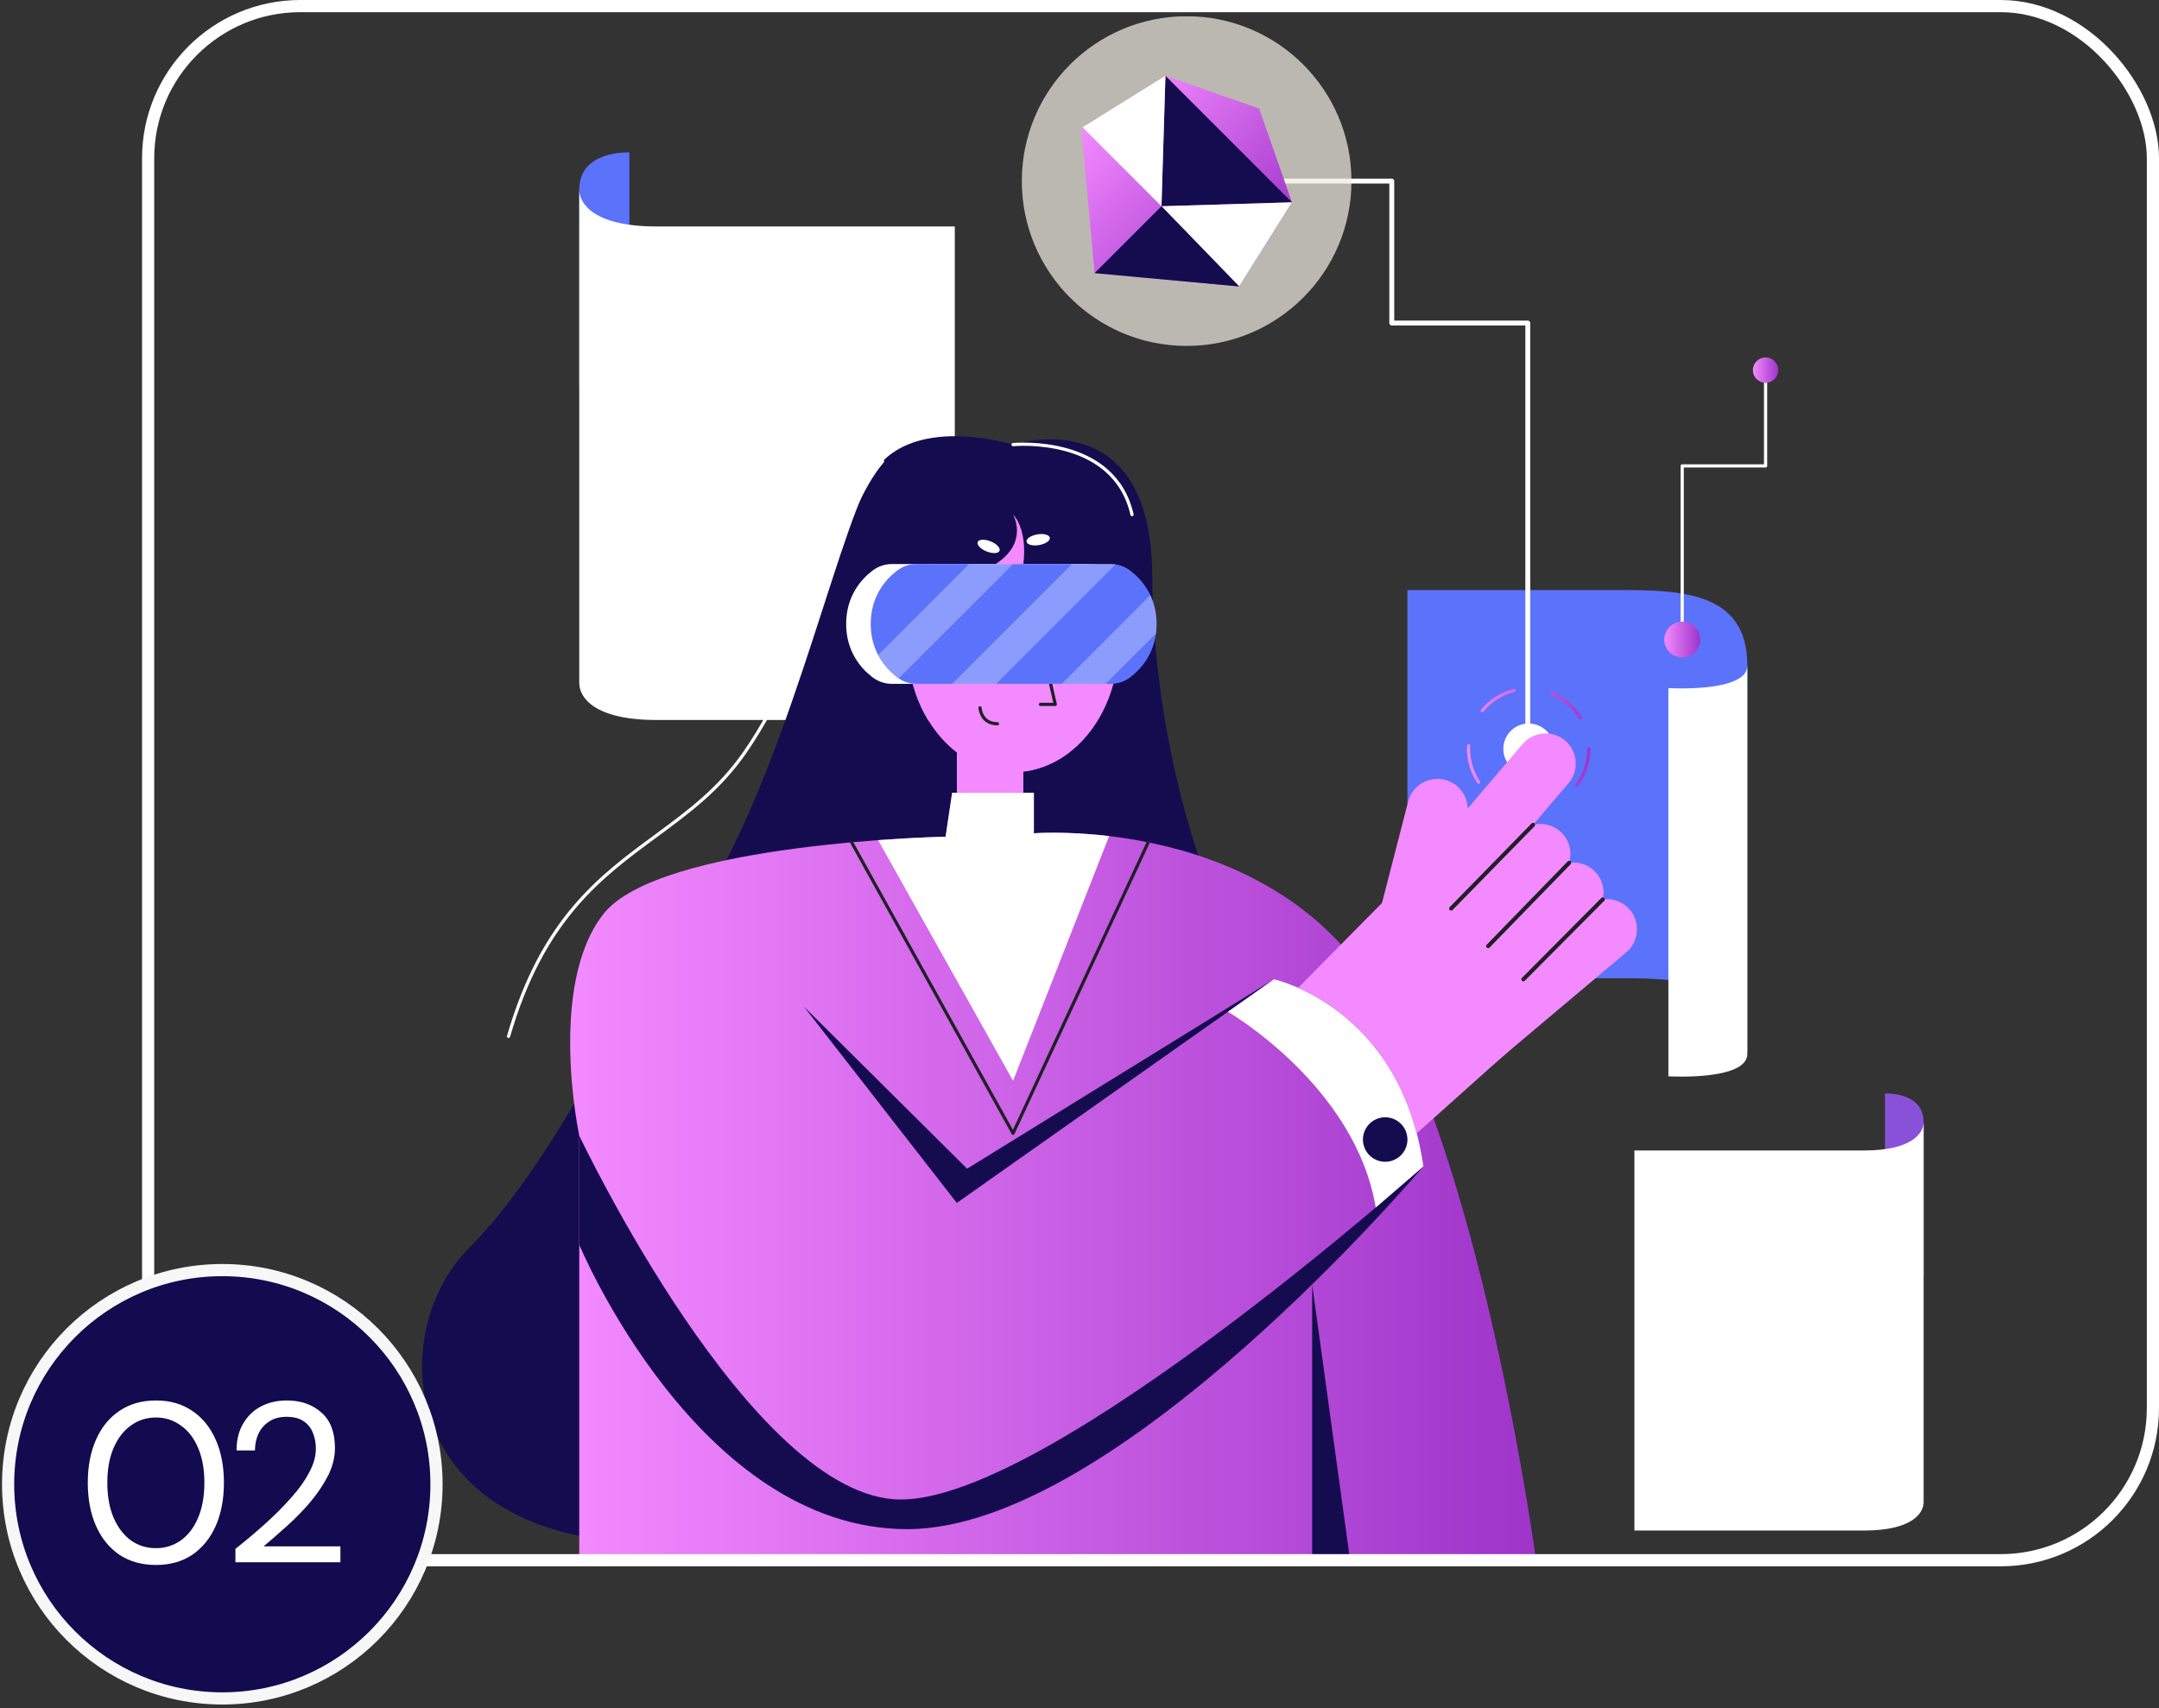 <svg width="532" height="421" viewBox="0 0 532 421" fill="none" xmlns="http://www.w3.org/2000/svg">
    <rect x="0" y="0" width="532" height="421" fill="#333333" stroke="none"/>
    <g clip-path="url(#clip0_61_812)">
        <path d="M154.259 248.085C154.259 248.085 135.707 287.444 115.47 307.685C95.233 327.926 97.48 377.968 157.635 380.221L154.264 248.085H154.259Z" fill="#150C50"/>
        <path d="M252.165 181.083H235.77V209.668H252.165V181.083Z" fill="#F48AFF"/>
        <g style="mix-blend-mode:multiply">
            <path d="M235.77 185.488V199.173C235.77 199.173 243.919 199.457 252.165 193.923V185.488H235.77Z" fill="#F48AFF"/>
        </g>
        <path d="M346.801 241.073H398.26C414.189 241.073 430.564 241.367 430.564 259.715V164.047C430.564 145.694 414.189 145.406 398.26 145.406H346.801V241.073Z" fill="#5B72FB"/>
        <path d="M376.676 199.755C374.909 199.755 373.183 199.457 371.533 198.864C371.331 198.788 371.224 198.566 371.295 198.358C371.371 198.155 371.594 198.049 371.802 198.12C374.692 199.158 377.916 199.239 380.852 198.348C381.06 198.287 381.282 198.403 381.343 198.611C381.404 198.819 381.287 199.041 381.08 199.102C379.657 199.532 378.174 199.75 376.676 199.75V199.755ZM388.576 193.766C388.495 193.766 388.409 193.741 388.344 193.69C388.166 193.558 388.131 193.315 388.263 193.138C390.12 190.637 391.102 187.665 391.102 184.541C391.102 184.324 391.279 184.146 391.497 184.146C391.715 184.146 391.892 184.324 391.892 184.541C391.892 187.837 390.854 190.971 388.895 193.609C388.819 193.715 388.698 193.766 388.576 193.766ZM364.345 193.153C364.219 193.153 364.092 193.093 364.016 192.976C362.346 190.475 361.465 187.559 361.465 184.541C361.465 184.283 361.47 184.025 361.485 183.772C361.496 183.554 361.698 183.382 361.901 183.397C362.118 183.407 362.285 183.595 362.275 183.812C362.265 184.055 362.26 184.298 362.26 184.541C362.26 187.402 363.095 190.171 364.679 192.541C364.801 192.723 364.75 192.966 364.568 193.087C364.502 193.133 364.426 193.153 364.35 193.153H364.345ZM389.412 177.352C389.28 177.352 389.148 177.281 389.072 177.16C387.493 174.517 385.064 172.406 382.234 171.226C382.031 171.14 381.94 170.912 382.021 170.71C382.107 170.507 382.335 170.416 382.538 170.497C385.524 171.742 388.085 173.965 389.751 176.755C389.862 176.942 389.801 177.185 389.614 177.296C389.553 177.332 389.482 177.352 389.412 177.352ZM365.241 175.514C365.155 175.514 365.064 175.484 364.988 175.423C364.821 175.286 364.796 175.038 364.938 174.866C367.008 172.355 369.873 170.548 373.011 169.773C373.224 169.717 373.436 169.849 373.487 170.062C373.538 170.274 373.411 170.487 373.199 170.538C370.222 171.272 367.504 172.988 365.54 175.368C365.464 175.464 365.348 175.509 365.236 175.509L365.241 175.514Z" fill="url(#paint0_linear_61_812)"/>
        <path d="M376.676 190.784C380.123 190.784 382.917 187.989 382.917 184.541C382.917 181.094 380.123 178.299 376.676 178.299C373.229 178.299 370.435 181.094 370.435 184.541C370.435 187.989 373.229 190.784 376.676 190.784Z" fill="white"/>
        <path d="M376.463 185.144C376.129 185.144 375.861 184.876 375.861 184.541V80.211H342.944C342.61 80.211 342.342 79.943 342.342 79.609V45.227H289.572C289.238 45.227 288.97 44.959 288.97 44.624C288.97 44.29 289.238 44.022 289.572 44.022H342.949C343.283 44.022 343.551 44.29 343.551 44.624V79.006H376.469C376.803 79.006 377.071 79.275 377.071 79.609V184.546C377.071 184.881 376.803 185.149 376.469 185.149L376.463 185.144Z" fill="white"/>
        <g style="mix-blend-mode:soft-light" opacity="0.72">
            <path d="M292.402 85.249C314.833 85.249 333.018 67.061 333.018 44.624C333.018 22.188 314.833 4 292.402 4C269.97 4 251.785 22.188 251.785 44.624C251.785 67.061 269.97 85.249 292.402 85.249Z" fill="#F0EBE2"/>
        </g>
        <path d="M310.27 26.753L287.173 18.667L266.45 31.689L269.719 67.311L305.335 70.582L318.354 49.854L310.27 26.753Z" fill="url(#paint1_linear_61_812)"/>
        <path d="M318.354 49.854L287.173 18.667L286.201 50.826L318.354 49.854Z" fill="#150C50"/>
        <path d="M305.335 70.582L318.354 49.854L286.201 50.826L305.335 70.582Z" fill="white"/>
        <path d="M286.201 50.826L266.758 31.38L287.173 18.667L286.201 50.826Z" fill="white"/>
        <path d="M286.201 50.826L269.719 67.311L305.335 70.582L286.201 50.826Z" fill="#150C50"/>
        <path d="M430.564 164.042C430.564 170.74 411.107 169.576 411.107 169.576V265.243C411.107 265.243 430.564 266.408 430.564 259.71V164.042Z" fill="white"/>
        <path d="M474 276.513C474 269 464.484 269.471 464.484 269.471V314.358H474V276.513Z" fill="#8951D7"/>
        <path d="M474 370.176C474 372.935 471.1 377.183 459.341 377.183H402.734V283.52H459.341C471.1 283.52 474 279.267 474 276.513V370.176Z" fill="white"/>
        <path d="M142.733 46.71C142.733 36.959 155.089 37.562 155.089 37.562V95.85H142.733V46.705V46.71Z" fill="#5B72FB"/>
        <path d="M142.733 168.33C142.733 171.91 146.499 177.433 161.771 177.433H235.274V55.808H161.771C146.499 55.808 142.733 50.285 142.733 46.705V168.325V168.33Z" fill="white"/>
        <path d="M249.639 190.359C264.025 190.359 275.687 176.135 275.687 158.589C275.687 141.043 264.025 126.82 249.639 126.82C235.253 126.82 223.591 141.043 223.591 158.589C223.591 176.135 235.253 190.359 249.639 190.359Z" fill="#F48AFF"/>
        <path d="M260.036 173.98H256.376C256.159 173.98 255.982 173.803 255.982 173.585C255.982 173.368 256.159 173.19 256.376 173.19H259.54L255.992 157.693C255.941 157.48 256.078 157.268 256.29 157.222C256.503 157.172 256.716 157.308 256.761 157.516L260.421 173.499C260.446 173.616 260.421 173.737 260.345 173.833C260.269 173.93 260.158 173.98 260.036 173.98Z" fill="#1F2027"/>
        <path d="M252.165 190.212V218.852H298.172C298.172 218.852 284.12 185.301 283.928 141.816C283.741 98.341 249.624 109.581 249.624 109.581C249.624 109.581 223.505 101.338 214.556 117.641C205.596 133.943 193.043 192.424 171.965 223.91H235.77V185.488C228.45 179.873 223.586 169.925 223.586 158.589C223.586 151.197 225.661 144.403 229.134 139.006H245.326C253.618 133.665 249.634 126.82 249.634 126.82C249.634 126.82 253.243 130.151 252.165 139.006H270.135C273.607 144.403 275.677 151.202 275.677 158.589C275.677 175.099 265.361 188.663 252.16 190.212H252.165Z" fill="#150C50"/>
        <path d="M272.554 140.702C271.096 139.573 269.441 139.006 267.75 139.006H243.722H219.693C218.008 139.006 216.347 139.578 214.89 140.702C212.207 142.778 208.502 146.894 208.502 153.764C208.502 160.635 212.212 164.751 214.89 166.826C216.347 167.955 218.003 168.522 219.693 168.522H243.722H267.75C269.436 168.522 271.096 167.95 272.554 166.826C275.237 164.751 278.942 160.635 278.942 153.764C278.942 146.894 275.237 142.778 272.554 140.702Z" fill="white"/>
        <path d="M278.608 140.702C277.15 139.573 275.495 139.006 273.804 139.006H249.776H225.747C224.062 139.006 222.401 139.578 220.944 140.702C218.261 142.778 214.556 146.894 214.556 153.764C214.556 160.635 218.266 164.751 220.944 166.826C222.401 167.955 224.057 168.522 225.747 168.522H249.776H273.804C275.49 168.522 277.15 167.95 278.608 166.826C281.291 164.751 284.996 160.635 284.996 153.764C284.996 146.894 281.286 142.778 278.608 140.702Z" fill="#5B72FB"/>
        <path opacity="0.3" d="M249.629 139.006L221.44 167.191C221.278 167.074 221.111 166.958 220.949 166.826C219.471 165.687 217.679 163.93 216.378 161.424L238.782 139.006H249.629Z" fill="white"/>
        <path opacity="0.3" d="M274.893 139.087L245.458 168.528H234.621L264.136 139.006H273.804C274.169 139.006 274.533 139.031 274.893 139.087Z" fill="white"/>
        <path opacity="0.3" d="M284.991 153.759C284.991 154.59 284.93 155.374 284.839 156.129V156.139L272.443 168.528H261.615L283.457 146.681C284.373 148.615 284.991 150.959 284.991 153.759Z" fill="white"/>
        <path d="M245.797 178.76C241.348 178.76 241.095 174.492 241.095 174.446C241.085 174.228 241.252 174.046 241.469 174.036C241.682 174.036 241.869 174.193 241.884 174.411C241.895 174.557 242.112 177.97 245.802 177.97C246.02 177.97 246.197 178.147 246.197 178.365C246.197 178.582 246.02 178.76 245.802 178.76H245.797Z" fill="#1F2027"/>
        <path d="M234.621 195.376H254.757V205.355C254.757 205.355 314.476 200.575 340.337 246.399C366.198 292.223 378.564 385 378.564 385H142.733V279.855C142.733 279.855 134.862 243.027 148.635 225.313C162.409 207.603 233.001 206.195 233.001 206.195L234.616 195.371L234.621 195.376Z" fill="url(#paint2_linear_61_812)"/>
        <path d="M273.303 206.038L249.629 266.362L216.383 207.046C226.193 206.327 233.006 206.195 233.006 206.195L234.621 195.376H254.752V205.355C254.752 205.355 262.344 204.747 273.298 206.043L273.303 206.038Z" fill="white"/>
        <path d="M249.629 279.688C249.487 279.688 249.356 279.612 249.285 279.485L209.514 207.775C209.408 207.582 209.479 207.344 209.666 207.238C209.853 207.132 210.096 207.203 210.202 207.39L249.599 278.422L282.577 207.415C282.668 207.218 282.906 207.132 283.098 207.223C283.295 207.314 283.381 207.552 283.29 207.744L249.983 279.455C249.923 279.591 249.791 279.677 249.639 279.683C249.639 279.683 249.629 279.683 249.624 279.683L249.629 279.688Z" fill="#1F2027"/>
        <g style="mix-blend-mode:multiply">
            <path d="M142.733 279.855C142.733 279.855 185.177 369.538 221.996 369.538C258.816 369.538 350.734 287.444 350.734 287.444C350.734 287.444 275.308 376.844 223.591 376.844C171.874 376.844 142.733 306.748 142.733 306.748V279.855Z" fill="#150C50"/>
        </g>
        <g style="mix-blend-mode:multiply">
            <path d="M198.105 248.085L235.77 296.446L313.914 241.342L238.301 288.011L198.105 248.085Z" fill="#150C50"/>
        </g>
        <path d="M302.566 249.341C302.566 249.341 333.995 267.527 338.991 297.585L350.734 287.444C345.11 248.085 313.914 241.336 313.914 241.336L302.566 249.341Z" fill="white"/>
        <g style="mix-blend-mode:multiply">
            <path d="M323.329 316.535V385H332.744L323.329 316.535Z" fill="#150C50"/>
        </g>
        <path d="M343.462 285.876C346.25 284.696 347.554 281.479 346.375 278.69C345.195 275.901 341.979 274.597 339.19 275.776C336.402 276.956 335.098 280.173 336.277 282.962C337.457 285.751 340.673 287.056 343.462 285.876Z" fill="#150C50"/>
        <path d="M258.68 132.521C258.806 133.25 257.622 134.055 256.042 134.328C254.463 134.601 253.076 134.232 252.955 133.503C252.828 132.774 254.013 131.969 255.592 131.695C257.171 131.422 258.558 131.791 258.68 132.521Z" fill="white"/>
        <path d="M246.298 135.74C246.025 136.424 244.592 136.495 243.104 135.897C241.616 135.3 240.634 134.257 240.907 133.574C241.181 132.89 242.613 132.819 244.102 133.417C245.59 134.014 246.572 135.057 246.298 135.74Z" fill="white"/>
        <path d="M278.942 127.215C278.76 127.215 278.598 127.093 278.557 126.906C274.174 107.621 249.907 109.94 249.67 109.966C249.442 109.986 249.26 109.834 249.234 109.616C249.209 109.398 249.366 109.206 249.583 109.181C249.837 109.15 274.786 106.761 279.327 126.734C279.377 126.946 279.241 127.159 279.028 127.205C278.998 127.21 278.967 127.215 278.942 127.215Z" fill="white"/>
        <path d="M125.305 255.791C125.27 255.791 125.234 255.791 125.194 255.776C124.986 255.715 124.865 255.497 124.926 255.29C133.328 226.325 147.557 215.855 161.32 205.724C169.338 199.821 176.916 194.252 183.167 185.26C192.182 172.304 198.003 156.686 203.141 142.904C207.803 130.399 211.832 119.6 217.183 113.423C217.324 113.261 217.572 113.241 217.739 113.383C217.907 113.525 217.922 113.773 217.78 113.94C212.521 120.01 208.517 130.743 203.88 143.178C198.727 157.004 192.881 172.669 183.815 185.706C177.488 194.804 169.865 200.413 161.791 206.357C148.134 216.407 134.017 226.796 125.69 255.502C125.639 255.674 125.482 255.786 125.31 255.786L125.305 255.791Z" fill="white"/>
        <path d="M349.099 279.288L383.99 248.085L353.26 209.663L319.872 243.438C328.265 247.149 343.197 256.738 349.094 279.288H349.099Z" fill="#F48AFF"/>
        <path d="M347.697 227.069C344.584 224.416 344.209 219.698 346.862 216.584L375.198 183.352C377.85 180.238 382.568 179.863 385.681 182.516C388.794 185.169 389.169 189.888 386.516 193.001L358.18 226.234C355.528 229.348 350.81 229.722 347.697 227.069Z" fill="#F48AFF"/>
        <path d="M346.386 249.371C343.273 246.718 342.898 242 345.551 238.886L373.887 205.653C376.539 202.54 381.257 202.165 384.37 204.818C387.483 207.471 387.858 212.19 385.205 215.303L356.869 248.536C354.217 251.65 349.499 252.024 346.386 249.371Z" fill="#F48AFF"/>
        <path d="M354.541 258.879C351.428 256.226 351.053 251.508 353.705 248.394L382.042 215.162C384.694 212.048 389.412 211.673 392.525 214.326C395.638 216.979 396.012 221.698 393.36 224.811L365.024 258.044C362.371 261.158 357.654 261.532 354.541 258.879Z" fill="#F48AFF"/>
        <path d="M357.573 262.778C354.87 259.705 355.173 254.981 358.241 252.277L391.021 223.424C394.094 220.721 398.817 221.024 401.52 224.092C404.223 227.166 403.919 231.889 400.851 234.593L366.694 263.36C363.622 266.063 360.281 265.851 357.578 262.778H357.573Z" fill="#F48AFF"/>
        <path d="M341.415 248.875C337.457 247.852 335.053 243.777 336.075 239.813L346.988 197.523C348.011 193.563 352.086 191.159 356.049 192.181C360.007 193.204 362.412 197.28 361.389 201.244L350.476 243.534C349.453 247.493 345.379 249.898 341.415 248.875Z" fill="#F48AFF"/>
        <g style="mix-blend-mode:multiply">
            <path d="M361.617 199.188C361.627 199.219 361.627 199.249 361.617 199.284L340.737 221.763L358.347 193.224C360.316 194.556 361.556 196.788 361.622 199.188H361.617Z" fill="#F48AFF"/>
        </g>
        <path d="M377.759 203.274L357.573 223.905" stroke="#1F2027" stroke-linecap="round" stroke-linejoin="round"/>
        <path d="M386.658 212.63L366.694 233.16" stroke="#1F2027" stroke-linecap="round" stroke-linejoin="round"/>
        <path d="M394.939 221.647L375.375 241.342" stroke="#1F2027" stroke-linecap="round" stroke-linejoin="round"/>
        <path d="M414.513 157.997C414.296 157.997 414.118 157.82 414.118 157.602V114.826C414.118 114.608 414.296 114.431 414.513 114.431H434.664V91.208C434.664 90.99 434.842 90.813 435.059 90.813C435.277 90.813 435.454 90.99 435.454 91.208V114.821C435.454 115.038 435.277 115.216 435.059 115.216H414.908V157.597C414.908 157.815 414.731 157.992 414.513 157.992V157.997Z" fill="white"/>
        <path d="M438.187 91.213C438.187 92.944 436.785 94.341 435.059 94.341C433.333 94.341 431.931 92.939 431.931 91.213C431.931 89.486 433.333 88.084 435.059 88.084C436.785 88.084 438.187 89.486 438.187 91.213Z" fill="url(#paint3_linear_61_812)"/>
        <path d="M414.513 162.017C416.951 162.017 418.927 160.04 418.927 157.602C418.927 155.164 416.951 153.187 414.513 153.187C412.076 153.187 410.099 155.164 410.099 157.602C410.099 160.04 412.076 162.017 414.513 162.017Z" fill="url(#paint4_linear_61_812)"/>
    </g>
    <rect x="36.5" y="1.5" width="494" height="383" rx="37.5" stroke="white" stroke-width="3"/>
    <path d="M54.78 418.56C83.93 418.56 107.56 394.93 107.56 365.78C107.56 336.63 83.93 313 54.78 313C25.63 313 2 336.63 2 365.78C2 394.93 25.63 418.56 54.78 418.56Z" fill="#130A4F" stroke="#F7F7F7" stroke-width="3" stroke-miterlimit="10"/>
    <path d="M38.432 385.672C34.96 385.672 31.955 384.832 29.416 383.152C26.915 381.435 24.992 379.064 23.648 376.04C22.304 372.979 21.632 369.432 21.632 365.4C21.632 361.368 22.304 357.84 23.648 354.816C24.992 351.755 26.915 349.384 29.416 347.704C31.955 345.987 34.96 345.128 38.432 345.128C41.904 345.128 44.891 345.987 47.392 347.704C49.893 349.384 51.816 351.755 53.16 354.816C54.504 357.84 55.176 361.368 55.176 365.4C55.176 369.432 54.504 372.979 53.16 376.04C51.816 379.064 49.893 381.435 47.392 383.152C44.891 384.832 41.904 385.672 38.432 385.672ZM38.432 381.528C40.709 381.528 42.744 380.893 44.536 379.624C46.365 378.317 47.784 376.469 48.792 374.08C49.837 371.653 50.36 368.76 50.36 365.4C50.36 362.04 49.837 359.165 48.792 356.776C47.784 354.387 46.365 352.557 44.536 351.288C42.744 349.981 40.709 349.328 38.432 349.328C36.117 349.328 34.064 349.981 32.272 351.288C30.48 352.557 29.061 354.387 28.016 356.776C26.971 359.165 26.448 362.04 26.448 365.4C26.448 368.76 26.971 371.653 28.016 374.08C29.061 376.469 30.48 378.317 32.272 379.624C34.064 380.893 36.117 381.528 38.432 381.528ZM58.009 385V381.696C60.66 379.605 63.161 377.496 65.513 375.368C67.903 373.203 70.012 371.075 71.841 368.984C73.708 366.893 75.164 364.84 76.209 362.824C77.292 360.808 77.833 358.867 77.833 357C77.833 355.619 77.591 354.331 77.105 353.136C76.657 351.941 75.911 350.989 74.865 350.28C73.82 349.533 72.401 349.16 70.609 349.16C68.892 349.16 67.455 349.552 66.297 350.336C65.14 351.083 64.263 352.091 63.665 353.36C63.105 354.629 62.825 355.992 62.825 357.448H58.289C58.289 354.872 58.831 352.669 59.913 350.84C60.996 348.973 62.471 347.555 64.337 346.584C66.204 345.613 68.313 345.128 70.665 345.128C74.137 345.128 76.975 346.117 79.177 348.096C81.417 350.037 82.537 352.949 82.537 356.832C82.537 359.147 81.959 361.443 80.801 363.72C79.644 365.96 78.169 368.144 76.377 370.272C74.585 372.363 72.663 374.323 70.609 376.152C68.593 377.981 66.708 379.624 64.953 381.08H83.881V385H58.009Z" fill="white"/>
    <defs>
        <linearGradient id="paint0_linear_61_812" x1="361.465" y1="184.759" x2="391.887" y2="184.759" gradientUnits="userSpaceOnUse">
            <stop stop-color="#F48AFF"/>
            <stop offset="1" stop-color="#9E34C9"/>
        </linearGradient>
        <linearGradient id="paint1_linear_61_812" x1="270.554" y1="27.596" x2="309.443" y2="66.478" gradientUnits="userSpaceOnUse">
            <stop stop-color="#F48AFF"/>
            <stop offset="1" stop-color="#9E34C9"/>
        </linearGradient>
        <linearGradient id="paint2_linear_61_812" x1="140.496" y1="290.188" x2="378.564" y2="290.188" gradientUnits="userSpaceOnUse">
            <stop stop-color="#F48AFF"/>
            <stop offset="1" stop-color="#9E34C9"/>
        </linearGradient>
        <linearGradient id="paint3_linear_61_812" x1="431.931" y1="91.213" x2="438.187" y2="91.213" gradientUnits="userSpaceOnUse">
            <stop stop-color="#F48AFF"/>
            <stop offset="1" stop-color="#9E34C9"/>
        </linearGradient>
        <linearGradient id="paint4_linear_61_812" x1="410.099" y1="157.602" x2="418.927" y2="157.602" gradientUnits="userSpaceOnUse">
            <stop stop-color="#F48AFF"/>
            <stop offset="1" stop-color="#9E34C9"/>
        </linearGradient>
        <clipPath id="clip0_61_812">
            <rect width="370" height="381" fill="white" transform="translate(104 4)"/>
        </clipPath>
    </defs>
</svg>
